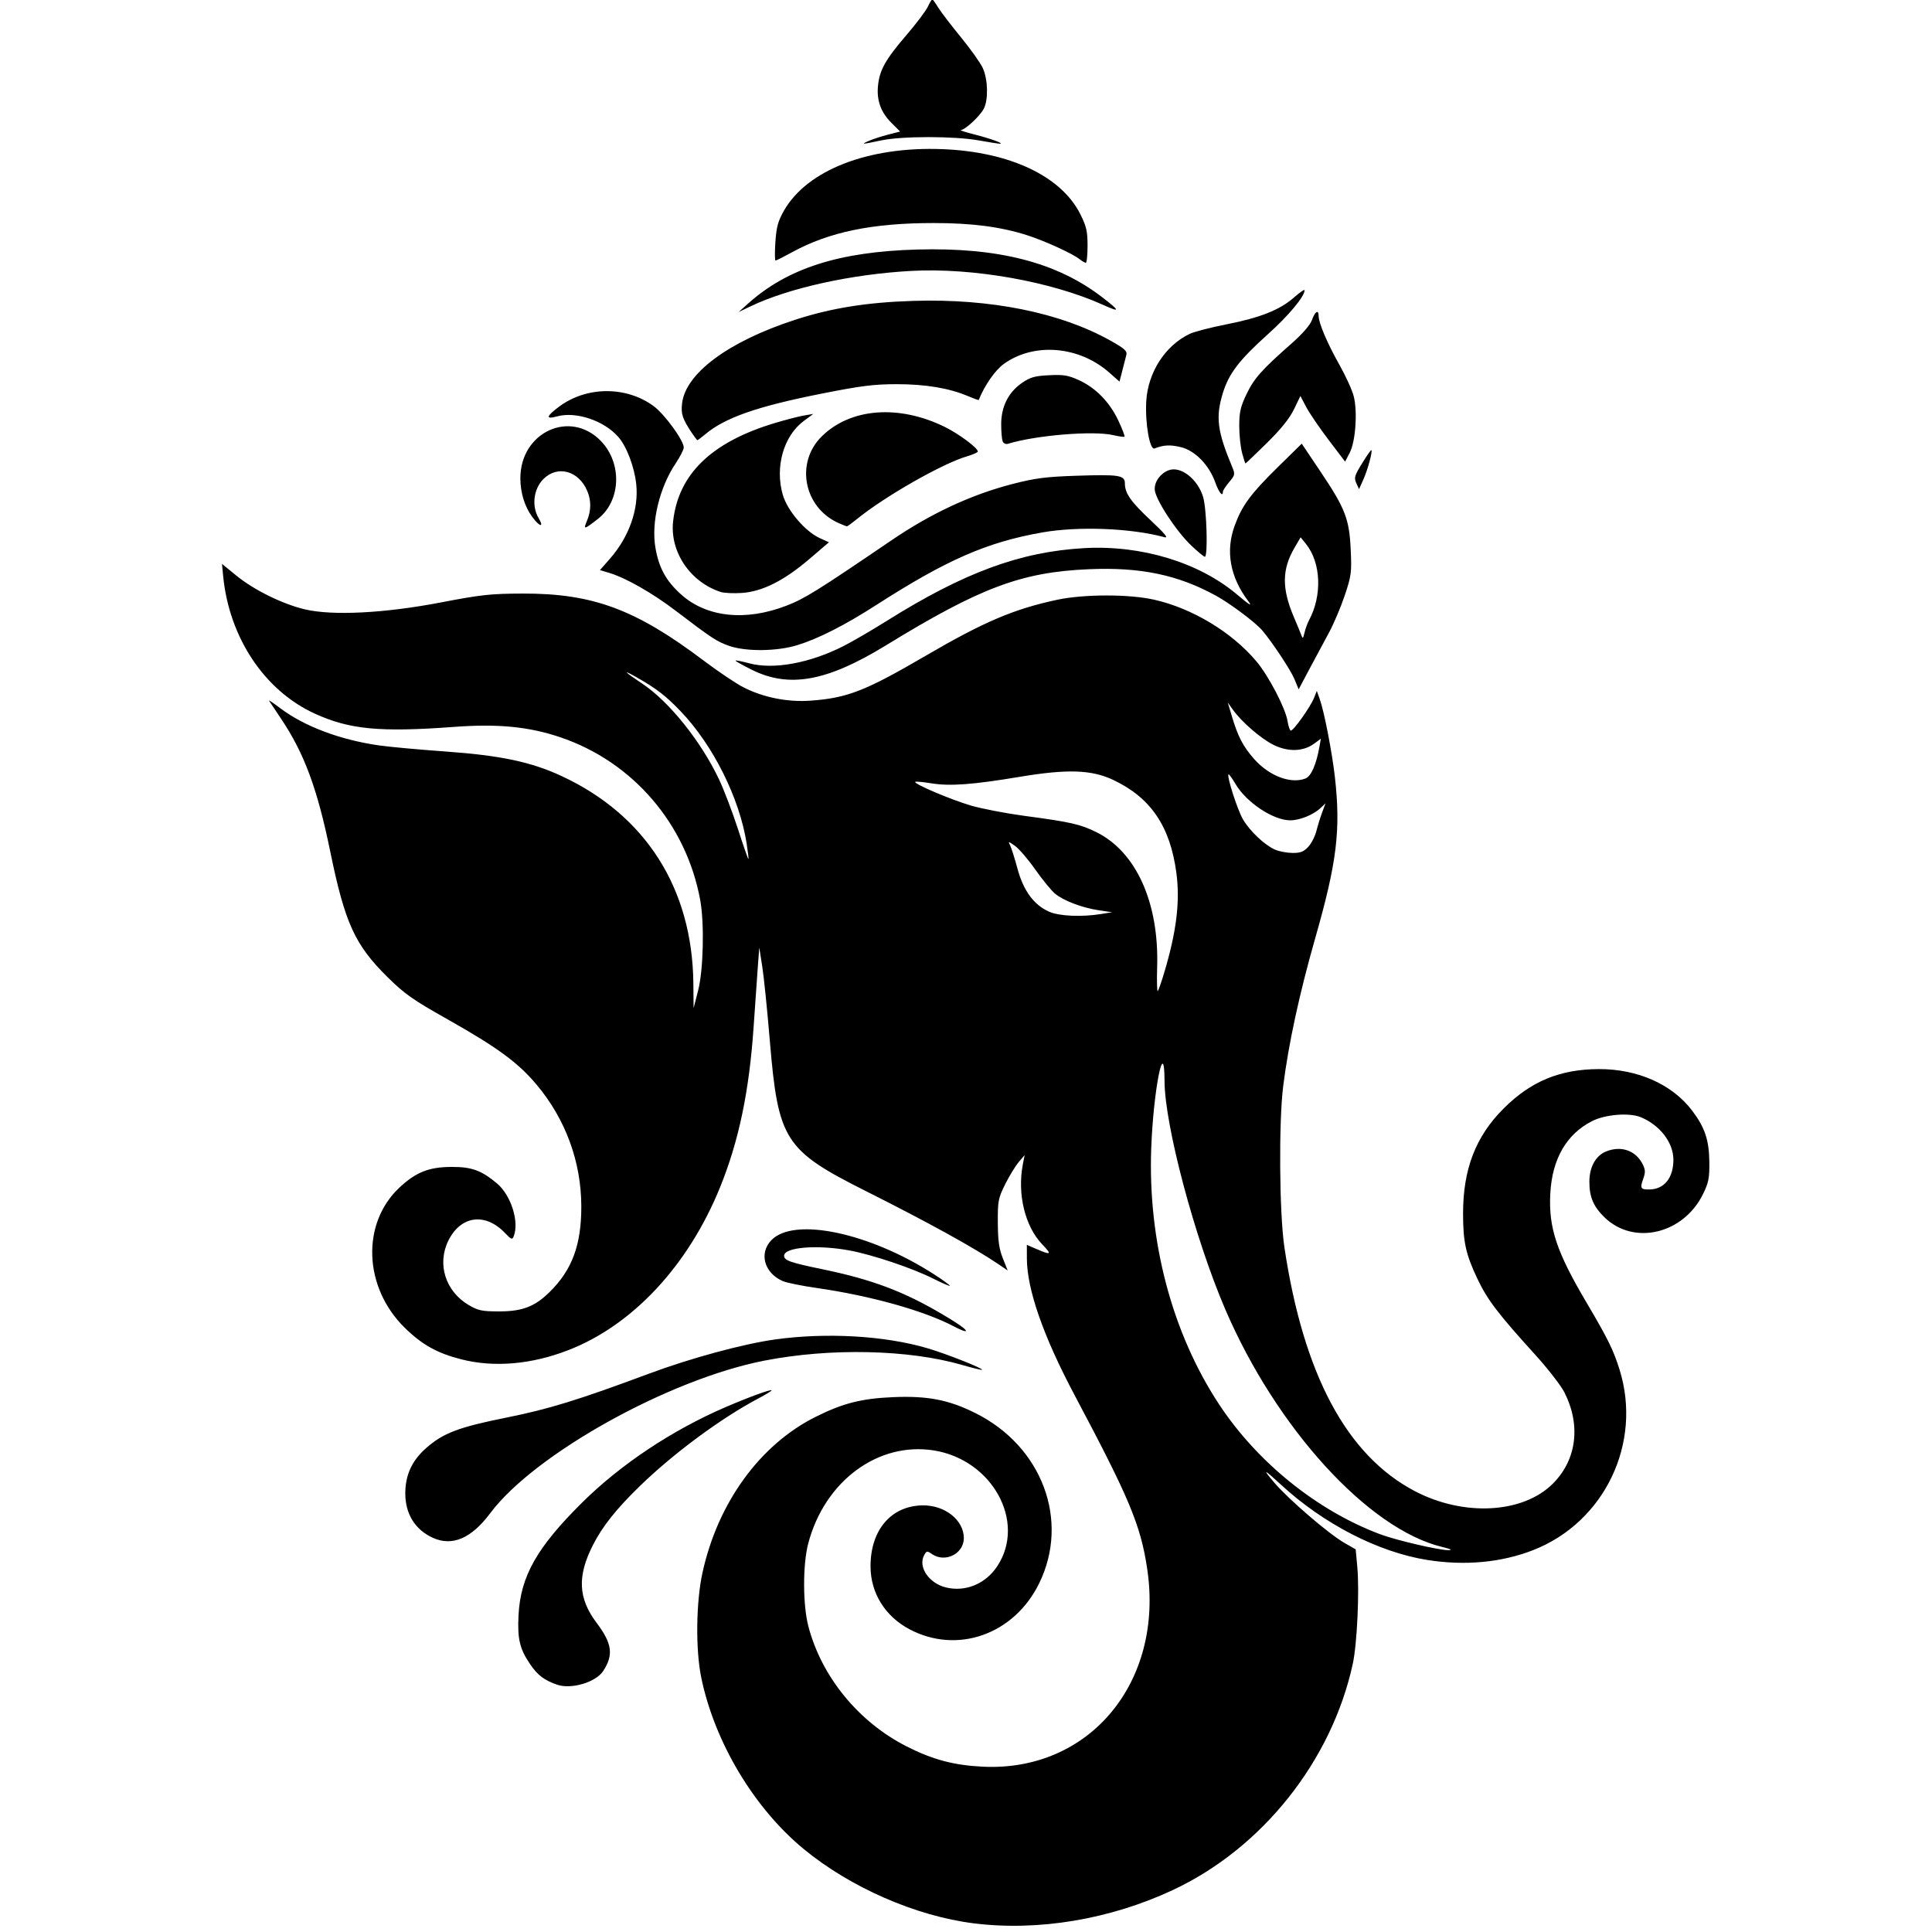 <?xml version="1.0" encoding="UTF-8"?> <svg xmlns="http://www.w3.org/2000/svg" xmlns:xlink="http://www.w3.org/1999/xlink" width="400" zoomAndPan="magnify" viewBox="0 0 300 300" height="400" preserveAspectRatio="xMidYMid meet" version="1.0"><path fill="#000000" d="M 151.188 298.652 C 142.211 297.527 132.043 293.082 124.809 287.125 C 117.078 280.754 110.961 270.523 108.891 260.5 C 107.992 256.152 108.078 248.773 109.082 244.203 C 111.465 233.324 118.012 224.316 126.672 219.996 C 130.883 217.895 133.762 217.16 138.652 216.949 C 144.051 216.719 147.312 217.352 151.5 219.445 C 161.824 224.609 166.121 236.094 161.375 245.832 C 157.488 253.801 148.648 256.934 141.207 252.98 C 137.43 250.973 135.188 247.359 135.176 243.25 C 135.156 237.586 138.367 233.82 143.27 233.754 C 146.727 233.707 149.664 236.043 149.664 238.84 C 149.664 241.285 146.738 242.73 144.688 241.297 C 143.961 240.789 143.867 240.805 143.496 241.5 C 142.527 243.309 144.238 245.844 146.863 246.492 C 149.934 247.25 153.082 245.934 154.898 243.133 C 159.355 236.266 154.074 226.684 145.035 225.227 C 136.359 223.832 128.051 229.973 125.5 239.676 C 124.641 242.941 124.652 249.199 125.523 252.531 C 127.578 260.383 133.312 267.387 140.785 271.184 C 144.82 273.23 148.074 274.102 152.562 274.328 C 169.172 275.164 180.789 261.18 178.129 243.555 C 177.105 236.789 175.379 232.664 166.883 216.676 C 162.004 207.492 159.457 200.203 159.453 195.391 L 159.449 193.301 L 160.809 193.891 C 163.258 194.949 163.398 194.852 161.816 193.199 C 159.16 190.426 157.941 185.395 158.824 180.816 L 159.102 179.367 L 158.18 180.453 C 157.672 181.051 156.73 182.598 156.086 183.887 C 155 186.074 154.922 186.48 154.941 189.863 C 154.957 192.656 155.137 193.93 155.719 195.387 L 156.473 197.277 L 154.973 196.262 C 151.266 193.75 144.039 189.766 134.562 185.008 C 121.809 178.609 120.836 177.094 119.539 161.617 C 119.141 156.836 118.609 151.621 118.355 150.027 L 117.898 147.129 L 117.668 150.207 C 117.539 151.902 117.254 155.977 117.035 159.262 C 116.352 169.406 114.742 177.133 111.809 184.367 C 106.883 196.504 98.25 205.77 88.254 209.648 C 82.504 211.879 76.703 212.375 71.59 211.066 C 67.875 210.117 65.523 208.801 62.844 206.168 C 56.449 199.898 56.078 189.965 62.031 184.402 C 64.594 182.008 66.59 181.215 70.109 181.199 C 73.242 181.184 74.762 181.738 77.18 183.77 C 79.352 185.594 80.656 189.727 79.77 191.965 C 79.543 192.543 79.395 192.488 78.438 191.48 C 75.379 188.266 71.598 188.738 69.656 192.574 C 67.812 196.227 69.145 200.512 72.789 202.652 C 74.25 203.512 74.844 203.633 77.539 203.633 C 81.105 203.633 83.043 202.891 85.328 200.641 C 88.84 197.188 90.273 193.32 90.266 187.336 C 90.258 180.422 87.828 173.801 83.332 168.438 C 80.465 165.016 77.254 162.656 69.566 158.32 C 64.043 155.207 62.824 154.348 60.109 151.66 C 55.094 146.691 53.551 143.301 51.285 132.246 C 49.277 122.449 47.238 116.949 43.621 111.57 C 42.707 110.211 41.875 108.965 41.777 108.805 C 41.676 108.645 42.449 109.16 43.492 109.953 C 47.242 112.785 52.812 114.887 58.875 115.75 C 60.469 115.98 65.117 116.402 69.203 116.695 C 77.742 117.305 82.48 118.309 87.203 120.504 C 100.27 126.578 107.512 137.969 107.664 152.691 L 107.703 156.547 L 108.398 153.828 C 109.23 150.594 109.395 143.336 108.719 139.703 C 106.535 127.93 98.27 118.312 87.059 114.5 C 82.156 112.836 77.379 112.363 70.527 112.871 C 58.992 113.727 54.27 113.277 48.875 110.809 C 41.066 107.238 35.586 99.008 34.652 89.453 L 34.469 87.559 L 36.703 89.383 C 39.441 91.617 43.867 93.797 47.328 94.617 C 51.637 95.637 59.699 95.227 68.48 93.543 C 74.707 92.344 76.215 92.184 81.164 92.168 C 92.039 92.137 98.684 94.598 109.254 102.57 C 111.531 104.289 114.34 106.172 115.492 106.754 C 118.59 108.32 122.352 109.059 125.895 108.797 C 131.598 108.379 134.375 107.289 143.77 101.809 C 152.793 96.543 157.469 94.555 164.176 93.129 C 168.328 92.25 175.312 92.242 179.203 93.117 C 185.125 94.449 191.273 98.152 195.082 102.68 C 197 104.961 199.598 109.941 199.93 111.977 C 200.047 112.695 200.262 113.355 200.406 113.445 C 200.73 113.645 203.488 109.781 204.062 108.324 L 204.473 107.285 L 204.949 108.617 C 205.629 110.523 206.855 116.875 207.285 120.688 C 208.203 128.91 207.598 133.871 204.227 145.68 C 201.762 154.312 200.074 162.121 199.25 168.68 C 198.551 174.273 198.656 188.438 199.441 193.672 C 202.395 213.418 209.113 225.984 219.68 231.535 C 227.273 235.523 236.477 235.027 241.125 230.383 C 244.828 226.68 245.508 221.32 242.926 216.215 C 242.387 215.148 240.305 212.469 238.301 210.266 C 232.645 204.039 230.953 201.82 229.438 198.625 C 227.602 194.762 227.188 192.879 227.184 188.453 C 227.18 181.547 229.141 176.461 233.48 172.129 C 237.707 167.906 242.219 166.035 248.246 166.008 C 254.285 165.98 259.672 168.375 262.758 172.461 C 264.738 175.082 265.387 177.02 265.426 180.453 C 265.453 182.934 265.312 183.648 264.441 185.422 C 261.402 191.617 253.711 193.441 249.168 189.047 C 247.426 187.359 246.797 185.887 246.797 183.496 C 246.797 181.238 247.762 179.473 249.363 178.812 C 251.715 177.836 254.027 178.648 255.094 180.82 C 255.5 181.656 255.512 182.074 255.148 183.078 C 254.625 184.527 254.762 184.738 256.191 184.699 C 258.453 184.633 259.844 182.879 259.844 180.09 C 259.844 177.434 257.777 174.727 254.797 173.484 C 253.016 172.738 249.266 173.039 247.207 174.09 C 243.23 176.117 241.012 179.973 240.73 185.344 C 240.449 190.645 241.688 194.367 246.375 202.297 C 249.672 207.875 250.543 209.652 251.488 212.691 C 255.035 224.074 249.16 236.352 238.098 240.691 C 233.152 242.629 227.469 243.16 221.609 242.227 C 214.043 241.023 205.508 236.633 198.922 230.551 C 196.227 228.062 195.953 227.973 197.844 230.191 C 200.105 232.844 206.34 238.199 208.809 239.609 L 210.508 240.582 L 210.758 243.27 C 211.113 247.035 210.73 255.297 210.055 258.383 C 206.77 273.453 195.996 286.992 182.125 293.48 C 172.371 298.043 161.211 299.91 151.188 298.652 Z M 223.91 240.203 C 212.469 237.43 198.18 221.762 190.254 203.301 C 185.508 192.246 180.844 174.707 180.828 167.84 C 180.809 160.633 179.09 169.336 178.762 178.309 C 178.23 192.727 182 206.973 189.281 218.039 C 195.215 227.059 204.551 234.59 214.332 238.246 C 216.781 239.164 223.422 240.711 224.871 240.707 C 225.621 240.703 225.324 240.547 223.91 240.203 Z M 180.754 151.113 C 182.684 144.695 183.262 139.996 182.668 135.543 C 181.703 128.301 178.688 123.863 172.859 121.105 C 169.492 119.512 165.738 119.391 158.312 120.629 C 151.066 121.844 147.48 122.105 144.613 121.633 C 143.328 121.422 142.207 121.32 142.117 121.41 C 141.828 121.699 147.617 124.16 150.75 125.082 C 152.445 125.578 156.199 126.301 159.086 126.688 C 166.285 127.648 167.789 127.992 170.293 129.242 C 176.434 132.309 179.973 140.168 179.684 150.102 C 179.617 152.332 179.66 154.043 179.781 153.902 C 179.898 153.762 180.336 152.508 180.754 151.113 Z M 171.047 141.918 L 172.68 141.652 L 170.688 141.359 C 168.059 140.973 165.133 139.863 163.812 138.754 C 163.227 138.262 161.852 136.578 160.754 135.016 C 159.66 133.453 158.246 131.805 157.613 131.355 C 156.598 130.633 156.508 130.617 156.832 131.227 C 157.031 131.605 157.555 133.25 157.992 134.875 C 158.914 138.301 160.508 140.484 162.875 141.555 C 164.434 142.266 167.973 142.422 171.047 141.918 Z M 115.938 130.988 C 114.836 123.93 110.734 115.707 105.68 110.434 C 103.383 108.035 101.867 106.871 98.742 105.109 C 96.531 103.863 96.945 104.301 99.734 106.16 C 103.914 108.949 108.832 115.082 111.648 121.012 C 112.414 122.629 113.734 126.094 114.586 128.723 C 115.434 131.348 116.168 133.457 116.219 133.41 C 116.266 133.359 116.141 132.273 115.938 130.988 Z M 203.141 131.5 C 203.629 130.973 204.199 129.871 204.402 129.055 C 204.609 128.238 205.012 126.934 205.301 126.156 L 205.828 124.738 L 205.016 125.504 C 203.918 126.535 201.777 127.391 200.324 127.379 C 197.684 127.363 193.52 124.59 191.848 121.734 C 191.324 120.844 190.836 120.172 190.762 120.242 C 190.469 120.535 192.16 125.781 193.012 127.238 C 194.082 129.062 196.387 131.234 197.996 131.934 C 198.625 132.207 199.836 132.438 200.695 132.445 C 201.926 132.457 202.438 132.258 203.141 131.5 Z M 202.699 120.891 C 203.594 120.551 204.398 118.711 204.895 115.883 L 205.102 114.703 L 204.059 115.473 C 202.383 116.707 200.047 116.785 197.785 115.68 C 195.82 114.719 192.797 112.105 191.426 110.184 L 190.652 109.098 L 191.301 111.27 C 192.227 114.379 193.027 115.91 194.719 117.832 C 197.055 120.484 200.398 121.766 202.699 120.891 Z M 86.516 261.602 C 84.508 260.906 83.504 260.145 82.324 258.426 C 80.691 256.035 80.324 254.473 80.52 250.758 C 80.84 244.754 83.367 240.285 90.375 233.336 C 96.375 227.383 104.418 222.039 112.75 218.461 C 116.27 216.949 119.652 215.715 119.816 215.883 C 119.883 215.945 118.918 216.539 117.676 217.195 C 111.93 220.242 104.543 225.707 99.348 230.762 C 95.695 234.309 93.543 237.02 92.074 239.91 C 89.613 244.746 89.773 248.18 92.629 251.977 C 95.062 255.211 95.301 256.973 93.652 259.492 C 92.516 261.227 88.691 262.355 86.516 261.602 Z M 67.211 238.789 C 64.438 237.531 62.91 235.043 62.934 231.824 C 62.957 228.98 63.984 226.781 66.199 224.832 C 68.824 222.523 71.25 221.605 78.605 220.129 C 85.242 218.797 89.754 217.406 100.766 213.305 C 107.23 210.895 115.387 208.684 120.336 207.992 C 128.332 206.879 137.41 207.402 144.047 209.363 C 146.949 210.219 152.699 212.492 152.492 212.703 C 152.43 212.766 151.043 212.426 149.414 211.953 C 141.086 209.543 128.934 209.277 118.676 211.281 C 103.855 214.176 82.98 225.797 76.125 234.965 C 73.191 238.891 70.23 240.16 67.211 238.789 Z M 148.18 205.992 C 143.527 203.535 135.254 201.215 126.832 200 C 124.539 199.672 122.176 199.191 121.574 198.938 C 118.688 197.707 117.809 194.625 119.77 192.582 C 123.266 188.934 134.977 191.391 145.043 197.879 C 146.391 198.746 147.488 199.543 147.488 199.648 C 147.488 199.754 146.332 199.258 144.922 198.547 C 141.723 196.938 135.648 194.887 132.039 194.195 C 127.031 193.238 121.758 193.645 121.758 194.988 C 121.758 195.723 122.68 196.047 127.738 197.094 C 135.414 198.68 140.375 200.551 146.402 204.125 C 149.184 205.77 150.453 206.727 149.832 206.695 C 149.641 206.688 148.898 206.371 148.18 205.992 Z M 200.984 105.414 C 200.406 104.023 197.523 99.672 195.984 97.871 C 194.934 96.641 191.023 93.711 188.809 92.496 C 182.902 89.254 177.086 88.043 169.082 88.387 C 158.594 88.836 152.234 91.223 137.539 100.227 C 128.426 105.809 122.57 106.879 116.785 104.023 C 115.305 103.289 114.145 102.637 114.211 102.574 C 114.273 102.508 115.227 102.699 116.32 102.992 C 120.078 104.008 125.656 103 130.922 100.352 C 132.273 99.672 135.328 97.895 137.707 96.402 C 149.691 88.895 158.422 85.676 168.355 85.113 C 177.203 84.613 186.129 87.312 192.035 92.273 C 194.125 94.031 194.516 94.258 193.797 93.301 C 191 89.574 190.285 85.578 191.707 81.66 C 192.852 78.504 194.191 76.691 198.445 72.512 L 202.133 68.891 L 205.051 73.238 C 208.898 78.969 209.52 80.578 209.738 85.371 C 209.902 88.898 209.832 89.414 208.809 92.469 C 208.203 94.277 207.094 96.887 206.348 98.262 C 205.598 99.641 204.238 102.176 203.32 103.902 L 201.656 107.039 Z M 203.266 96.309 C 205.328 92.469 205.133 87.398 202.812 84.492 L 201.961 83.43 L 201.023 85.035 C 199.043 88.418 199.016 91.391 200.926 95.855 C 201.402 96.961 201.906 98.195 202.055 98.594 C 202.289 99.23 202.348 99.188 202.566 98.23 C 202.703 97.633 203.02 96.77 203.266 96.309 Z M 113.238 100.297 C 111.324 99.633 110.52 99.102 104.91 94.832 C 101.301 92.078 97.172 89.73 94.613 88.961 L 93.16 88.527 L 94.734 86.73 C 97.688 83.355 99.199 79.062 98.797 75.203 C 98.516 72.52 97.305 69.316 96.012 67.848 C 93.781 65.305 89.438 63.848 86.504 64.656 C 84.668 65.164 84.793 64.637 86.875 63.102 C 91.133 59.961 97.273 59.945 101.504 63.066 C 103.207 64.324 106.172 68.398 106.172 69.484 C 106.172 69.816 105.613 70.914 104.934 71.93 C 102.395 75.699 101.086 81.152 101.781 85.09 C 102.328 88.195 103.395 90.148 105.684 92.238 C 109.641 95.852 115.73 96.523 122.117 94.051 C 124.973 92.945 126.809 91.801 138.43 83.898 C 144.586 79.707 150.797 76.816 157.199 75.16 C 160.742 74.246 162.379 74.031 167.121 73.875 C 173.816 73.652 174.672 73.789 174.672 75.074 C 174.672 76.602 175.59 77.906 178.738 80.852 C 180.871 82.852 181.477 83.594 180.832 83.418 C 175.629 82.008 167.516 81.688 161.891 82.668 C 153.281 84.176 147.008 86.914 136.074 93.941 C 131.191 97.082 127.086 99.168 123.805 100.18 C 120.652 101.152 115.867 101.203 113.238 100.297 Z M 111.91 91.922 C 107.156 90.375 103.988 85.664 104.523 80.926 C 105.352 73.594 110.496 68.637 120.332 65.684 C 122.012 65.18 124.039 64.656 124.84 64.52 L 126.289 64.273 L 124.84 65.344 C 121.676 67.672 120.297 72.512 121.555 76.844 C 122.27 79.305 125.047 82.543 127.32 83.57 L 128.719 84.203 L 125.691 86.793 C 121.781 90.141 118.395 91.852 115.234 92.07 C 113.938 92.164 112.441 92.094 111.91 91.922 Z M 185 84.73 C 182.617 82.484 179.348 77.461 179.305 75.988 C 179.27 74.762 180.18 73.516 181.469 73.023 C 183.328 72.312 185.988 74.383 186.824 77.184 C 187.379 79.051 187.59 86.465 187.086 86.453 C 186.938 86.449 185.996 85.676 185 84.73 Z M 91.145 80.871 C 91.809 79.281 91.82 77.719 91.18 76.215 C 89.844 73.082 86.566 72.199 84.383 74.383 C 82.852 75.914 82.523 78.566 83.633 80.445 C 84.531 81.969 83.812 81.84 82.648 80.27 C 81.477 78.688 80.801 76.492 80.801 74.266 C 80.801 67.102 88.535 63.531 93.316 68.488 C 96.652 71.953 96.418 77.805 92.824 80.594 C 90.68 82.262 90.555 82.281 91.145 80.871 Z M 130.273 81.246 C 124.801 78.855 123.43 71.84 127.633 67.73 C 132.098 63.367 139.531 62.793 146.648 66.262 C 148.828 67.32 151.84 69.555 151.84 70.109 C 151.84 70.25 151.07 70.59 150.125 70.867 C 146.332 71.988 137.449 77.047 133.137 80.543 C 132.32 81.207 131.586 81.742 131.504 81.734 C 131.426 81.727 130.871 81.508 130.273 81.246 Z M 188.715 74.926 C 187.746 72.199 185.566 69.961 183.367 69.434 C 181.695 69.031 180.727 69.082 179.273 69.637 C 178.531 69.922 177.797 65.734 177.988 62.328 C 178.242 57.828 180.934 53.648 184.742 51.844 C 185.453 51.504 188.004 50.844 190.41 50.371 C 195.672 49.34 198.738 48.121 200.941 46.184 C 201.84 45.391 202.578 44.887 202.578 45.062 C 202.578 46.027 200.102 49.004 196.934 51.848 C 192.449 55.875 190.832 57.977 189.898 60.988 C 188.73 64.77 189.004 66.93 191.359 72.566 C 191.801 73.621 191.766 73.789 190.867 74.855 C 190.332 75.492 189.895 76.16 189.895 76.344 C 189.895 77.242 189.273 76.492 188.715 74.926 Z M 210.605 75.02 C 210.23 74.195 210.332 73.844 211.508 71.938 C 212.238 70.754 212.887 69.832 212.945 69.891 C 213.152 70.098 212.383 72.941 211.711 74.434 L 211.031 75.953 Z M 192.871 70.336 C 192.629 69.434 192.43 67.543 192.43 66.129 C 192.43 64.008 192.625 63.156 193.551 61.219 C 194.723 58.766 195.898 57.438 200.48 53.402 C 202.238 51.855 203.43 50.492 203.719 49.691 C 204.203 48.344 204.754 48.012 204.754 49.059 C 204.754 50.145 206.125 53.363 207.996 56.668 C 208.98 58.41 209.98 60.613 210.215 61.566 C 210.816 63.996 210.488 68.547 209.59 70.289 L 208.867 71.684 L 206.297 68.297 C 204.883 66.434 203.32 64.137 202.824 63.199 L 201.926 61.492 L 200.926 63.562 C 200.246 64.969 198.895 66.648 196.707 68.801 C 194.934 70.543 193.445 71.969 193.398 71.969 C 193.348 71.969 193.109 71.234 192.871 70.336 Z M 155.688 68.512 C 155.562 68.188 155.465 66.996 155.465 65.859 C 155.465 63.156 156.578 60.926 158.656 59.484 C 159.977 58.57 160.641 58.379 162.891 58.266 C 165.148 58.148 165.867 58.27 167.543 59.035 C 170.16 60.234 172.32 62.453 173.664 65.324 C 174.266 66.609 174.691 67.723 174.613 67.801 C 174.535 67.879 173.742 67.773 172.852 67.566 C 169.766 66.848 160.852 67.582 156.504 68.914 C 156.164 69.016 155.816 68.844 155.688 68.512 Z M 107.391 67.168 C 105.965 65.008 105.727 64.281 105.91 62.66 C 106.434 57.984 113.082 53.047 123.379 49.684 C 129.047 47.836 134.605 46.941 141.871 46.719 C 153.82 46.352 164.676 48.543 172.434 52.895 C 174.625 54.121 175.055 54.508 174.898 55.117 C 174.797 55.52 174.516 56.617 174.273 57.555 L 173.836 59.254 L 172.215 57.828 C 167.535 53.715 160.559 53.145 155.887 56.5 C 154.531 57.473 152.867 59.859 151.98 62.109 C 151.961 62.164 151.223 61.898 150.34 61.523 C 147.434 60.277 143.742 59.656 139.262 59.656 C 135.715 59.656 133.707 59.906 127.555 61.129 C 117.605 63.102 112.574 64.855 109.527 67.422 C 108.922 67.93 108.367 68.348 108.297 68.344 C 108.223 68.344 107.816 67.812 107.391 67.168 Z M 116.141 47.156 C 122.281 41.652 130.309 39.082 142.414 38.746 C 155.023 38.398 164.082 40.727 171.121 46.133 C 173.953 48.305 173.996 48.566 171.332 47.359 C 163.277 43.711 151.082 41.547 141.512 42.066 C 132.227 42.57 122.465 44.723 116.504 47.586 L 114.691 48.453 Z M 167.605 40.223 C 166.523 39.363 162.129 37.363 159.449 36.512 C 155.336 35.207 150.914 34.633 144.953 34.633 C 135.434 34.633 128.715 36.023 122.945 39.191 C 121.68 39.887 120.547 40.457 120.426 40.457 C 120.305 40.457 120.293 39.16 120.402 37.574 C 120.562 35.227 120.812 34.324 121.738 32.699 C 125.348 26.395 134.871 22.703 146.352 23.16 C 156.812 23.574 164.797 27.348 167.762 33.277 C 168.699 35.152 168.875 35.918 168.875 38.16 C 168.875 39.625 168.75 40.812 168.602 40.809 C 168.453 40.801 168.004 40.539 167.605 40.223 Z M 134.984 21.844 C 135.586 21.586 136.906 21.16 137.922 20.898 L 139.77 20.426 L 138.418 19.074 C 136.785 17.445 136.113 15.598 136.332 13.34 C 136.57 10.902 137.477 9.266 140.664 5.551 C 142.227 3.73 143.754 1.715 144.062 1.066 C 144.371 0.418 144.684 -0.109 144.758 -0.109 C 144.832 -0.109 145.25 0.465 145.684 1.168 C 146.117 1.871 147.707 3.949 149.211 5.785 C 150.715 7.621 152.246 9.777 152.609 10.574 C 153.41 12.324 153.488 15.477 152.766 16.879 C 152.176 18.016 149.875 20.16 149.199 20.199 C 148.957 20.215 149.898 20.52 151.297 20.875 C 153.855 21.531 155.949 22.289 155.281 22.316 C 155.082 22.324 153.613 22.098 152.02 21.809 C 148.195 21.117 140.062 21.117 136.797 21.809 C 133.754 22.453 133.578 22.457 134.984 21.844 Z M 134.984 21.844 " fill-opacity="1" fill-rule="nonzero"></path></svg> 